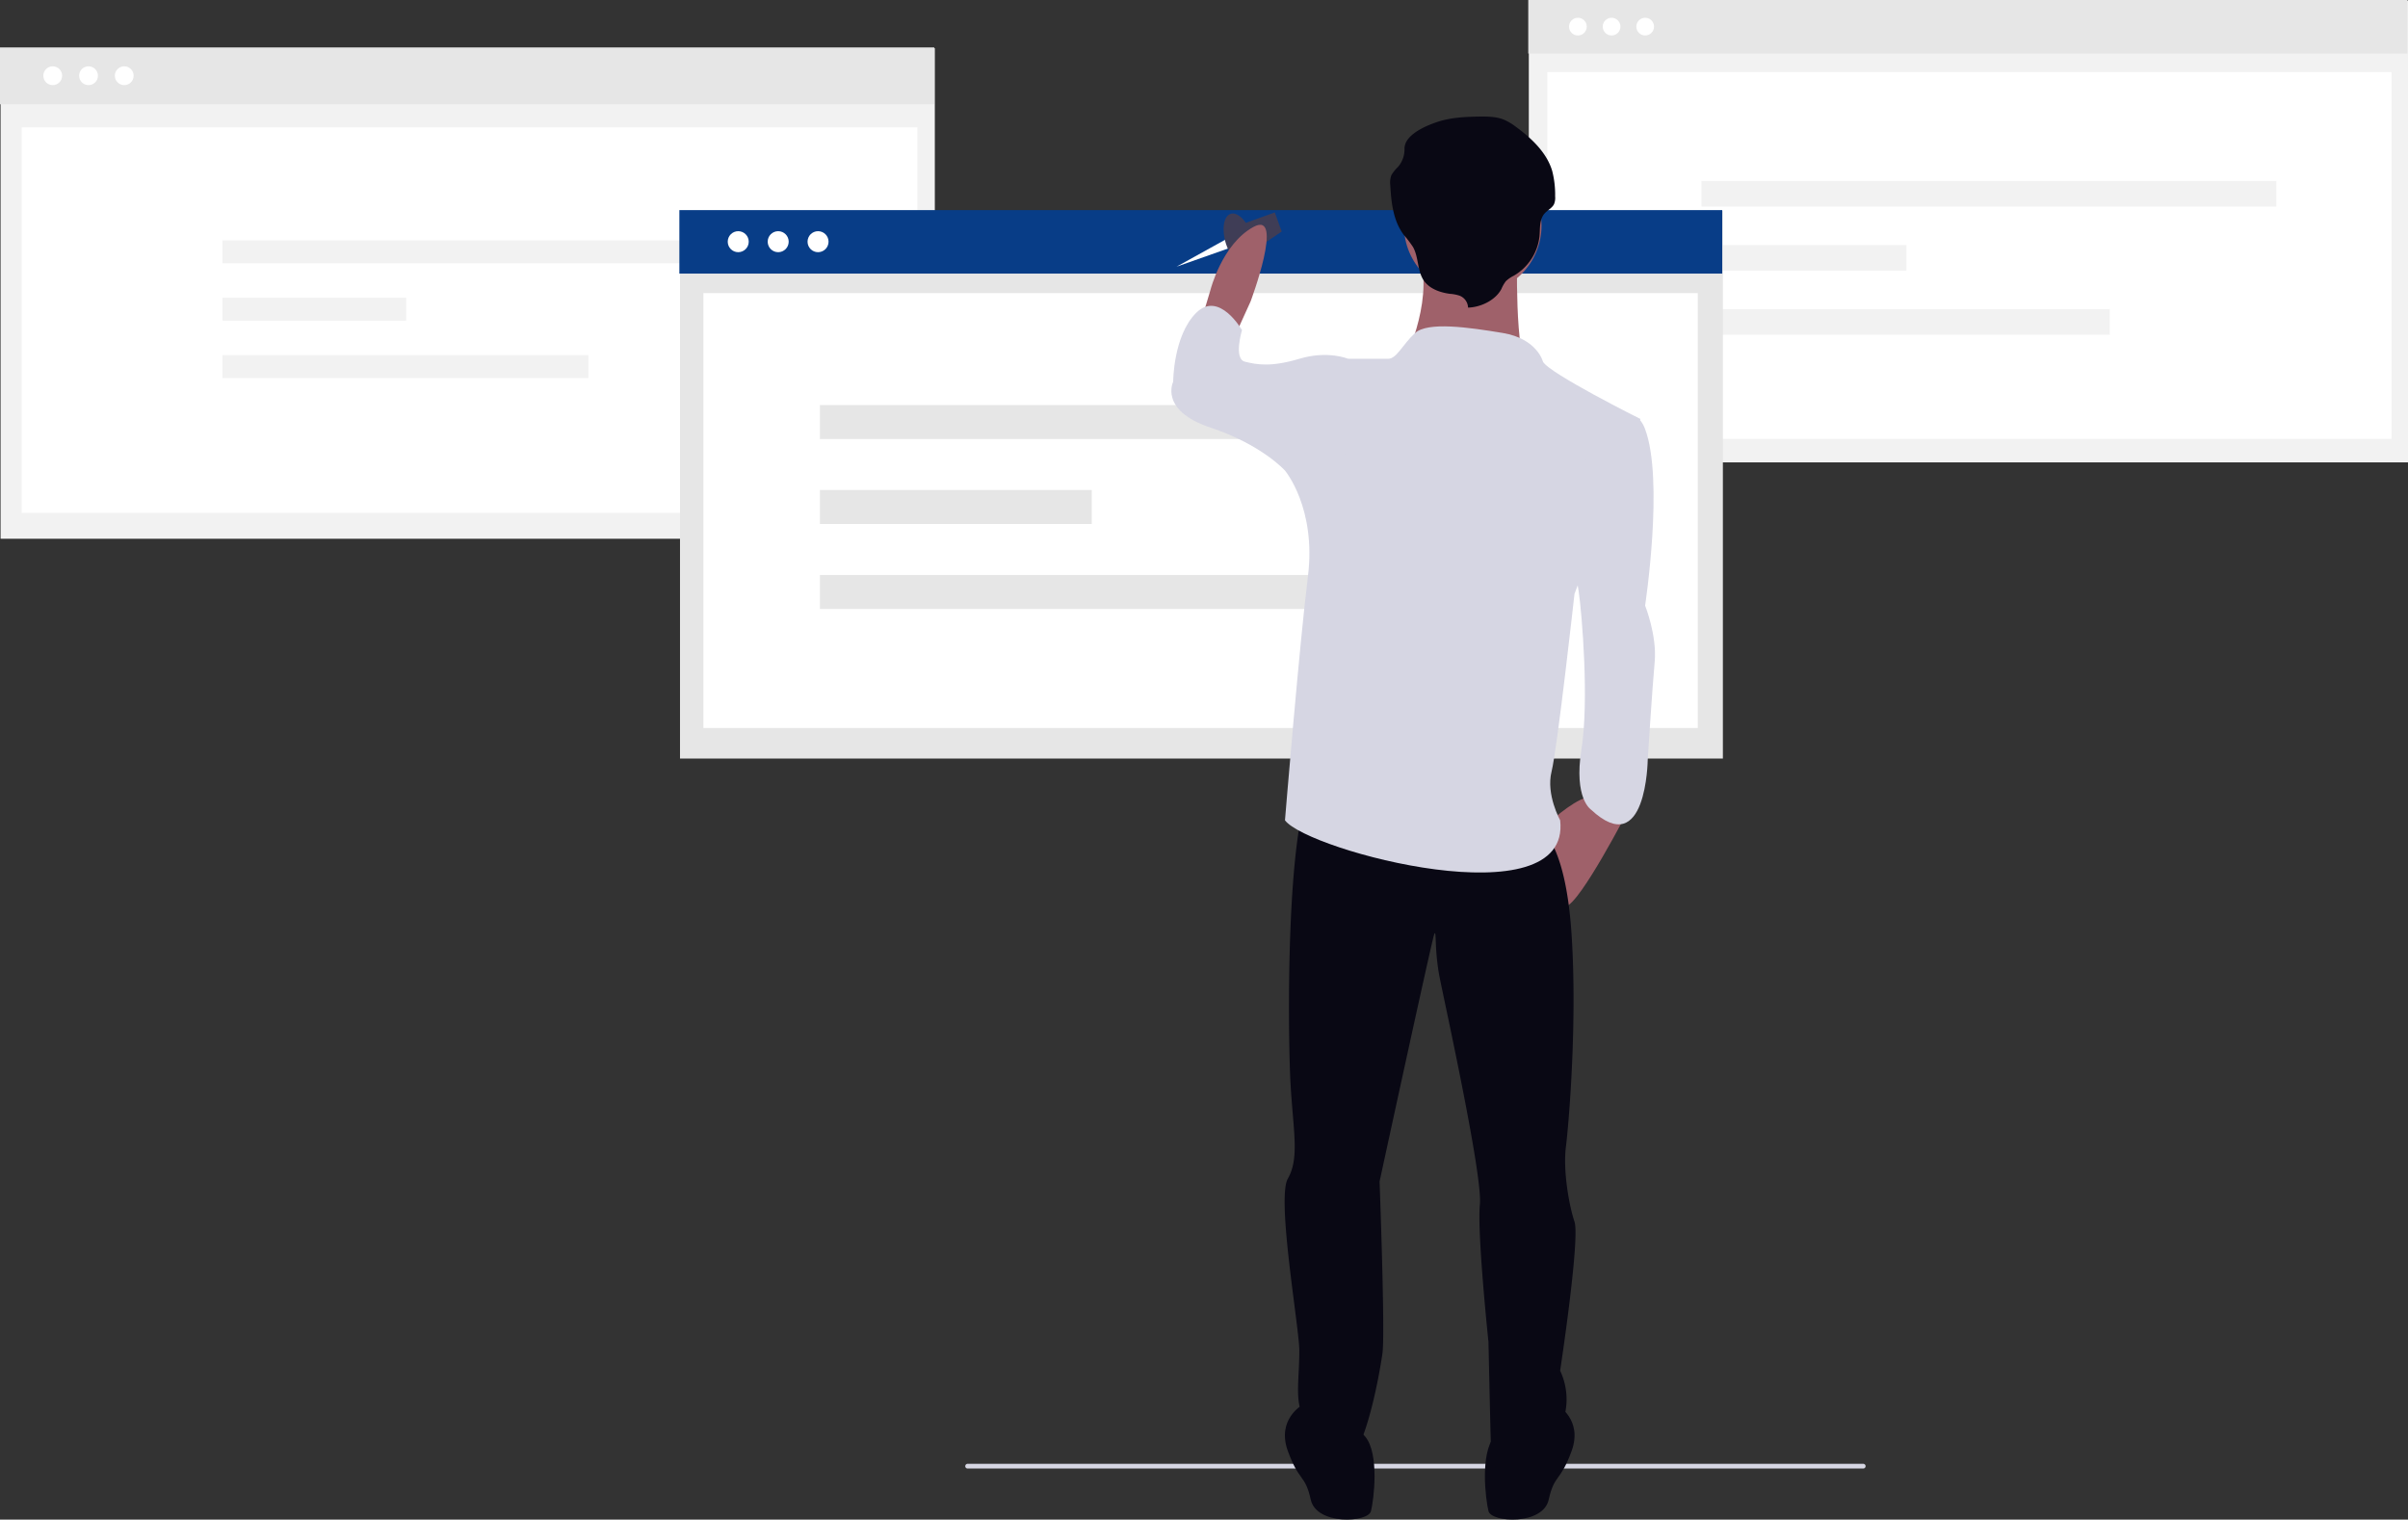 <svg xmlns="http://www.w3.org/2000/svg" xmlns:xlink="http://www.w3.org/1999/xlink" width="1024.348" height="646.395" viewBox="0 0 1024.348 646.395"><rect x="0" y="0" width="1024.348" height="646.395" fill="#333333" stroke="none"/><g id="Group_100" data-name="Group 100" transform="translate(-687.104 -195.327)"><g id="Group_98" data-name="Group 98" transform="translate(729.494 -337.992)"><rect id="Rectangle_246" data-name="Rectangle 246" width="374.002" height="196.378" transform="translate(607.955 533.622)" fill="#f2f2f2"></rect><rect id="Rectangle_264" data-name="Rectangle 264" width="374.002" height="22.766" transform="translate(607.727 533.318)" fill="#e6e6e6"></rect><rect id="Rectangle_247" data-name="Rectangle 247" width="359.116" height="156" transform="translate(615.842 564)" fill="#fff"></rect><circle id="Ellipse_194" data-name="Ellipse 194" cx="3.766" cy="3.766" r="3.766" transform="translate(639.402 540.877)" fill="#fff"></circle><circle id="Ellipse_195" data-name="Ellipse 195" cx="3.766" cy="3.766" r="3.766" transform="translate(653.695 540.877)" fill="#fff"></circle><circle id="Ellipse_246" data-name="Ellipse 246" cx="3.766" cy="3.766" r="3.766" transform="translate(625.07 540.877)" fill="#fff"></circle><g id="Group_31" data-name="Group 31" transform="translate(517.727 260)"><rect id="Rectangle_250" data-name="Rectangle 250" width="244.559" height="10.9" transform="translate(163.672 350.301)" fill="#f2f2f2"></rect><rect id="Rectangle_251" data-name="Rectangle 251" width="87.196" height="10.9" transform="translate(163.672 377.55)" fill="#f2f2f2"></rect><rect id="Rectangle_252" data-name="Rectangle 252" width="173.712" height="10.9" transform="translate(163.672 404.799)" fill="#f2f2f2"></rect></g></g><g id="Group_99" data-name="Group 99" transform="translate(169.377 -44.5)"><rect id="Rectangle_246-2" data-name="Rectangle 246" width="397.426" height="208.677" transform="translate(517.969 260.322)" fill="#f2f2f2"></rect><rect id="Rectangle_264-2" data-name="Rectangle 264" width="397.426" height="24.191" transform="translate(517.727 260)" fill="#e6e6e6"></rect><rect id="Rectangle_247-2" data-name="Rectangle 247" width="381" height="164" transform="translate(526.957 294)" fill="#fff"></rect><circle id="Ellipse_194-2" data-name="Ellipse 194" cx="4.002" cy="4.002" r="4.002" transform="translate(551.385 268.032)" fill="#fff"></circle><circle id="Ellipse_195-2" data-name="Ellipse 195" cx="4.002" cy="4.002" r="4.002" transform="translate(566.576 268.032)" fill="#fff"></circle><circle id="Ellipse_246-2" data-name="Ellipse 246" cx="4.002" cy="4.002" r="4.002" transform="translate(536.156 268.032)" fill="#fff"></circle><g id="Group_31-2" data-name="Group 31" transform="translate(517.727 260)"><rect id="Rectangle_250-2" data-name="Rectangle 250" width="219.087" height="9.764" transform="translate(94.666 82.06)" fill="#f2f2f2"></rect><rect id="Rectangle_251-2" data-name="Rectangle 251" width="78.115" height="9.764" transform="translate(94.666 106.47)" fill="#f2f2f2"></rect><rect id="Rectangle_252-2" data-name="Rectangle 252" width="155.62" height="9.764" transform="translate(94.666 130.881)" fill="#f2f2f2"></rect></g></g><rect id="Rectangle_246-3" data-name="Rectangle 246" width="443.631" height="232.938" transform="translate(976.375 285.062)" fill="#e6e6e6"></rect><rect id="Rectangle_264-3" data-name="Rectangle 264" width="443.631" height="27.004" transform="translate(976.104 284.702)" fill="#083D87"></rect><rect id="Rectangle_247-3" data-name="Rectangle 247" width="423" height="185" transform="translate(986.334 320)" fill="#fff"></rect><circle id="Ellipse_194-3" data-name="Ellipse 194" cx="4.467" cy="4.467" r="4.467" transform="translate(1013.676 293.667)" fill="#fff"></circle><circle id="Ellipse_195-3" data-name="Ellipse 195" cx="4.467" cy="4.467" r="4.467" transform="translate(1030.631 293.667)" fill="#fff"></circle><circle id="Ellipse_246-3" data-name="Ellipse 246" cx="4.467" cy="4.467" r="4.467" transform="translate(996.676 293.667)" fill="#fff"></circle><g id="Group_31-3" data-name="Group 31" transform="translate(706.104 199)"><rect id="Rectangle_250-3" data-name="Rectangle 250" width="324.331" height="14.455" transform="translate(329.785 168.635)" fill="#e6e6e6"></rect><rect id="Rectangle_251-3" data-name="Rectangle 251" width="115.639" height="14.455" transform="translate(329.785 204.773)" fill="#e6e6e6"></rect><rect id="Rectangle_252-3" data-name="Rectangle 252" width="230.375" height="14.455" transform="translate(329.785 240.91)" fill="#e6e6e6"></rect></g><path id="Path_1572-2021" data-name="Path 1572" d="M502.342,89.215l-20.851,11.551,22.237-7.842Z" transform="translate(706.104 208)" fill="#fff"></path><ellipse id="Ellipse_300" data-name="Ellipse 300" cx="5.817" cy="11.72" rx="5.817" ry="11.72" transform="translate(1205.07 288.087) rotate(-17.994)" fill="#3f3d56"></ellipse><path id="Path_1573-2022" data-name="Path 1573" d="M509.46,82.667l13.83-4.992,2.94,8.142-13.385,9.041Z" transform="translate(706.104 208)" fill="#3f3d56"></path><path id="Path_1585-2023" data-name="Path 1585" d="M1041.275,730h-381a1,1,0,0,1,0-2h381a1,1,0,0,1,0,2Z" transform="translate(438.439 90)" fill="#d6d6e3"></path><g id="Group_97" data-name="Group 97" transform="translate(-22102.055 -7512.349)"><circle id="Ellipse_306" data-name="Ellipse 306" cx="36.581" cy="36.581" r="36.581" transform="translate(23363.723 7896.116)" fill="#083D87"></circle><circle id="Ellipse_327" data-name="Ellipse 327" cx="36.581" cy="36.581" r="36.581" transform="translate(23369.82 7890.02)" fill="none" stroke="#3f3d56" stroke-miterlimit="10" stroke-width="1"></circle><rect id="Rectangle_395" data-name="Rectangle 395" width="99.989" height="9.755" transform="translate(23353.357 7994.276)" fill="#f2f2f2"></rect><path id="Path_1589-2024" data-name="Path 1589" d="M794.967,355.327l6.1-13.413s14.633-39.02,1.219-31.7-18.291,26.826-18.291,26.826l-3.658,12.194Z" transform="translate(22520.084 7493.995)" fill="#9f616a"></path><path id="Path_1590-2025" data-name="Path 1590" d="M935.258,513.941S914.529,554.18,908.432,555.4s-6.1-36.581-6.1-36.581,12.194-10.974,17.071-9.755S935.258,513.941,935.258,513.941Z" transform="translate(22546.846 7537.797)" fill="#9f616a"></path><path id="Path_1591-2026" data-name="Path 1591" d="M909.874,721.046s10.974,6.1,6.1,19.51-7.316,9.755-9.755,20.729-24.387,9.755-25.607,4.878-3.658-24.387,2.439-31.7S909.874,721.046,909.874,721.046Z" transform="translate(22541.746 7584.321)" fill="#090814"></path><path id="Path_1592-2027" data-name="Path 1592" d="M816.657,721.046s-10.974,6.1-6.1,19.51,7.316,9.755,9.755,20.729,24.387,9.755,25.607,4.878,3.658-24.387-2.439-31.7S816.657,721.046,816.657,721.046Z" transform="translate(22526.439 7584.321)" fill="#090814"></path><path id="Path_1593-2028" data-name="Path 1593" d="M919.1,525.772s9.755,6.1,12.194,43.9-1.219,80.479-2.439,90.234,1.219,24.387,3.658,31.7-6.1,63.407-6.1,63.407a28.573,28.573,0,0,1,0,24.387c-6.1,13.413-24.387,26.826-29.265,13.413-.255-4.68-1.219-49.994-1.219-49.994s-4.877-46.336-3.658-58.53-14.633-84.137-17.071-96.33-1.219-21.949-2.439-18.291S849.6,674.536,849.6,674.536s2.439,64.627,1.219,73.162-9.755,59.749-23.168,46.336-10.974-18.291-12.194-24.388,0-13.413,0-23.168-9.755-64.627-4.878-73.162,2.439-19.51,1.219-39.02-2.439-113.4,9.755-130.473S919.1,525.772,919.1,525.772Z" transform="translate(22526.42 7535.72)" fill="#090814"></path><circle id="Ellipse_330" data-name="Ellipse 330" cx="29.265" cy="29.265" r="29.265" transform="translate(23386.385 7774.331)" fill="#a0616a"></circle><path id="Path_1594-2029" data-name="Path 1594" d="M898.89,320.673s-1.219,43.9,4.878,51.214-52.433-6.1-52.433-6.1,13.413-28.046,4.878-46.336S898.89,320.673,898.89,320.673Z" transform="translate(22535.66 7494.506)" fill="#9f616a"></path><path id="Path_1595-2030" data-name="Path 1595" d="M919.078,359.747s-2.439-9.755-17.071-12.194-31.936-4.877-37.307,0-7.81,10.974-11.468,10.974H836.161l-26.826,47.556s13.413,15.852,9.755,45.117-9.755,103.647-9.755,103.647c9.776,13.014,121.937,42.678,117.06,0,0,0-6.1-10.974-3.658-20.729s9.755-75.6,9.755-75.6l28.046-74.382S921.517,364.624,919.078,359.747Z" transform="translate(22526.445 7501.769)" fill="#d6d6e3"></path><path id="Path_1596-2031" data-name="Path 1596" d="M942.8,422.508c7.837,21.786-1.223,75.193-1.223,75.193s4.892,12.8,3.669,24-3.669,41.6-3.669,41.6-1.223,43.2-24.46,20.8c0,0-7.338-4.8-3.669-25.6s1.223-57.595,0-67.194-6.115-40-6.115-40S934.965,400.723,942.8,422.508Z" transform="matrix(1, -0.017, 0.017, 1, 22538.936, 7483.578)" fill="#d6d6e3"></path><path id="Path_1597-2032" data-name="Path 1597" d="M850.953,363.756l-6.1-3.658s-8.536-3.658-20.729,0-18.291,2.439-23.168,1.219S799.74,347.9,799.74,347.9s-9.755-17.071-19.51-7.316-9.755,29.265-9.755,29.265-6.1,12.194,15.852,19.51,31.7,18.291,31.7,18.291h24.387Z" transform="translate(22517.75 7500.198)" fill="#d6d6e3"></path><path id="Path_1598-2033" data-name="Path 1598" d="M879.174,352.814a5.654,5.654,0,0,0-3.506-5.036,15.989,15.989,0,0,0-4.167-.823c-4.152-.535-8.424-2.058-10.842-5.23-3.221-4.224-2.34-10.132-4.922-14.717a51.052,51.052,0,0,0-3.935-5.17c-4.5-6.028-5.3-13.725-5.708-21.046a9.037,9.037,0,0,1,.5-4.4,16.9,16.9,0,0,1,2.782-3.433,11.4,11.4,0,0,0,2.759-7.61c-.132-5.671,7.982-9.481,13.728-11.44s11.978-2.27,18.1-2.353c3.52-.048,7.152-.006,10.387,1.279a23.907,23.907,0,0,1,5.208,3.1c6.78,4.963,13.147,11.064,15.423,18.786a40.627,40.627,0,0,1,1.236,10.789,7.061,7.061,0,0,1-.483,3.32c-.814,1.636-2.732,2.522-3.972,3.909-2.316,2.591-1.9,6.341-2.2,9.694a22.2,22.2,0,0,1-10.906,16.794,13.906,13.906,0,0,0-3.411,2.358,14.973,14.973,0,0,0-1.881,3.284C890.925,349.551,884.78,352.649,879.174,352.814Z" transform="translate(22534.49 7485.713)" fill="#090814"></path></g></g></svg>